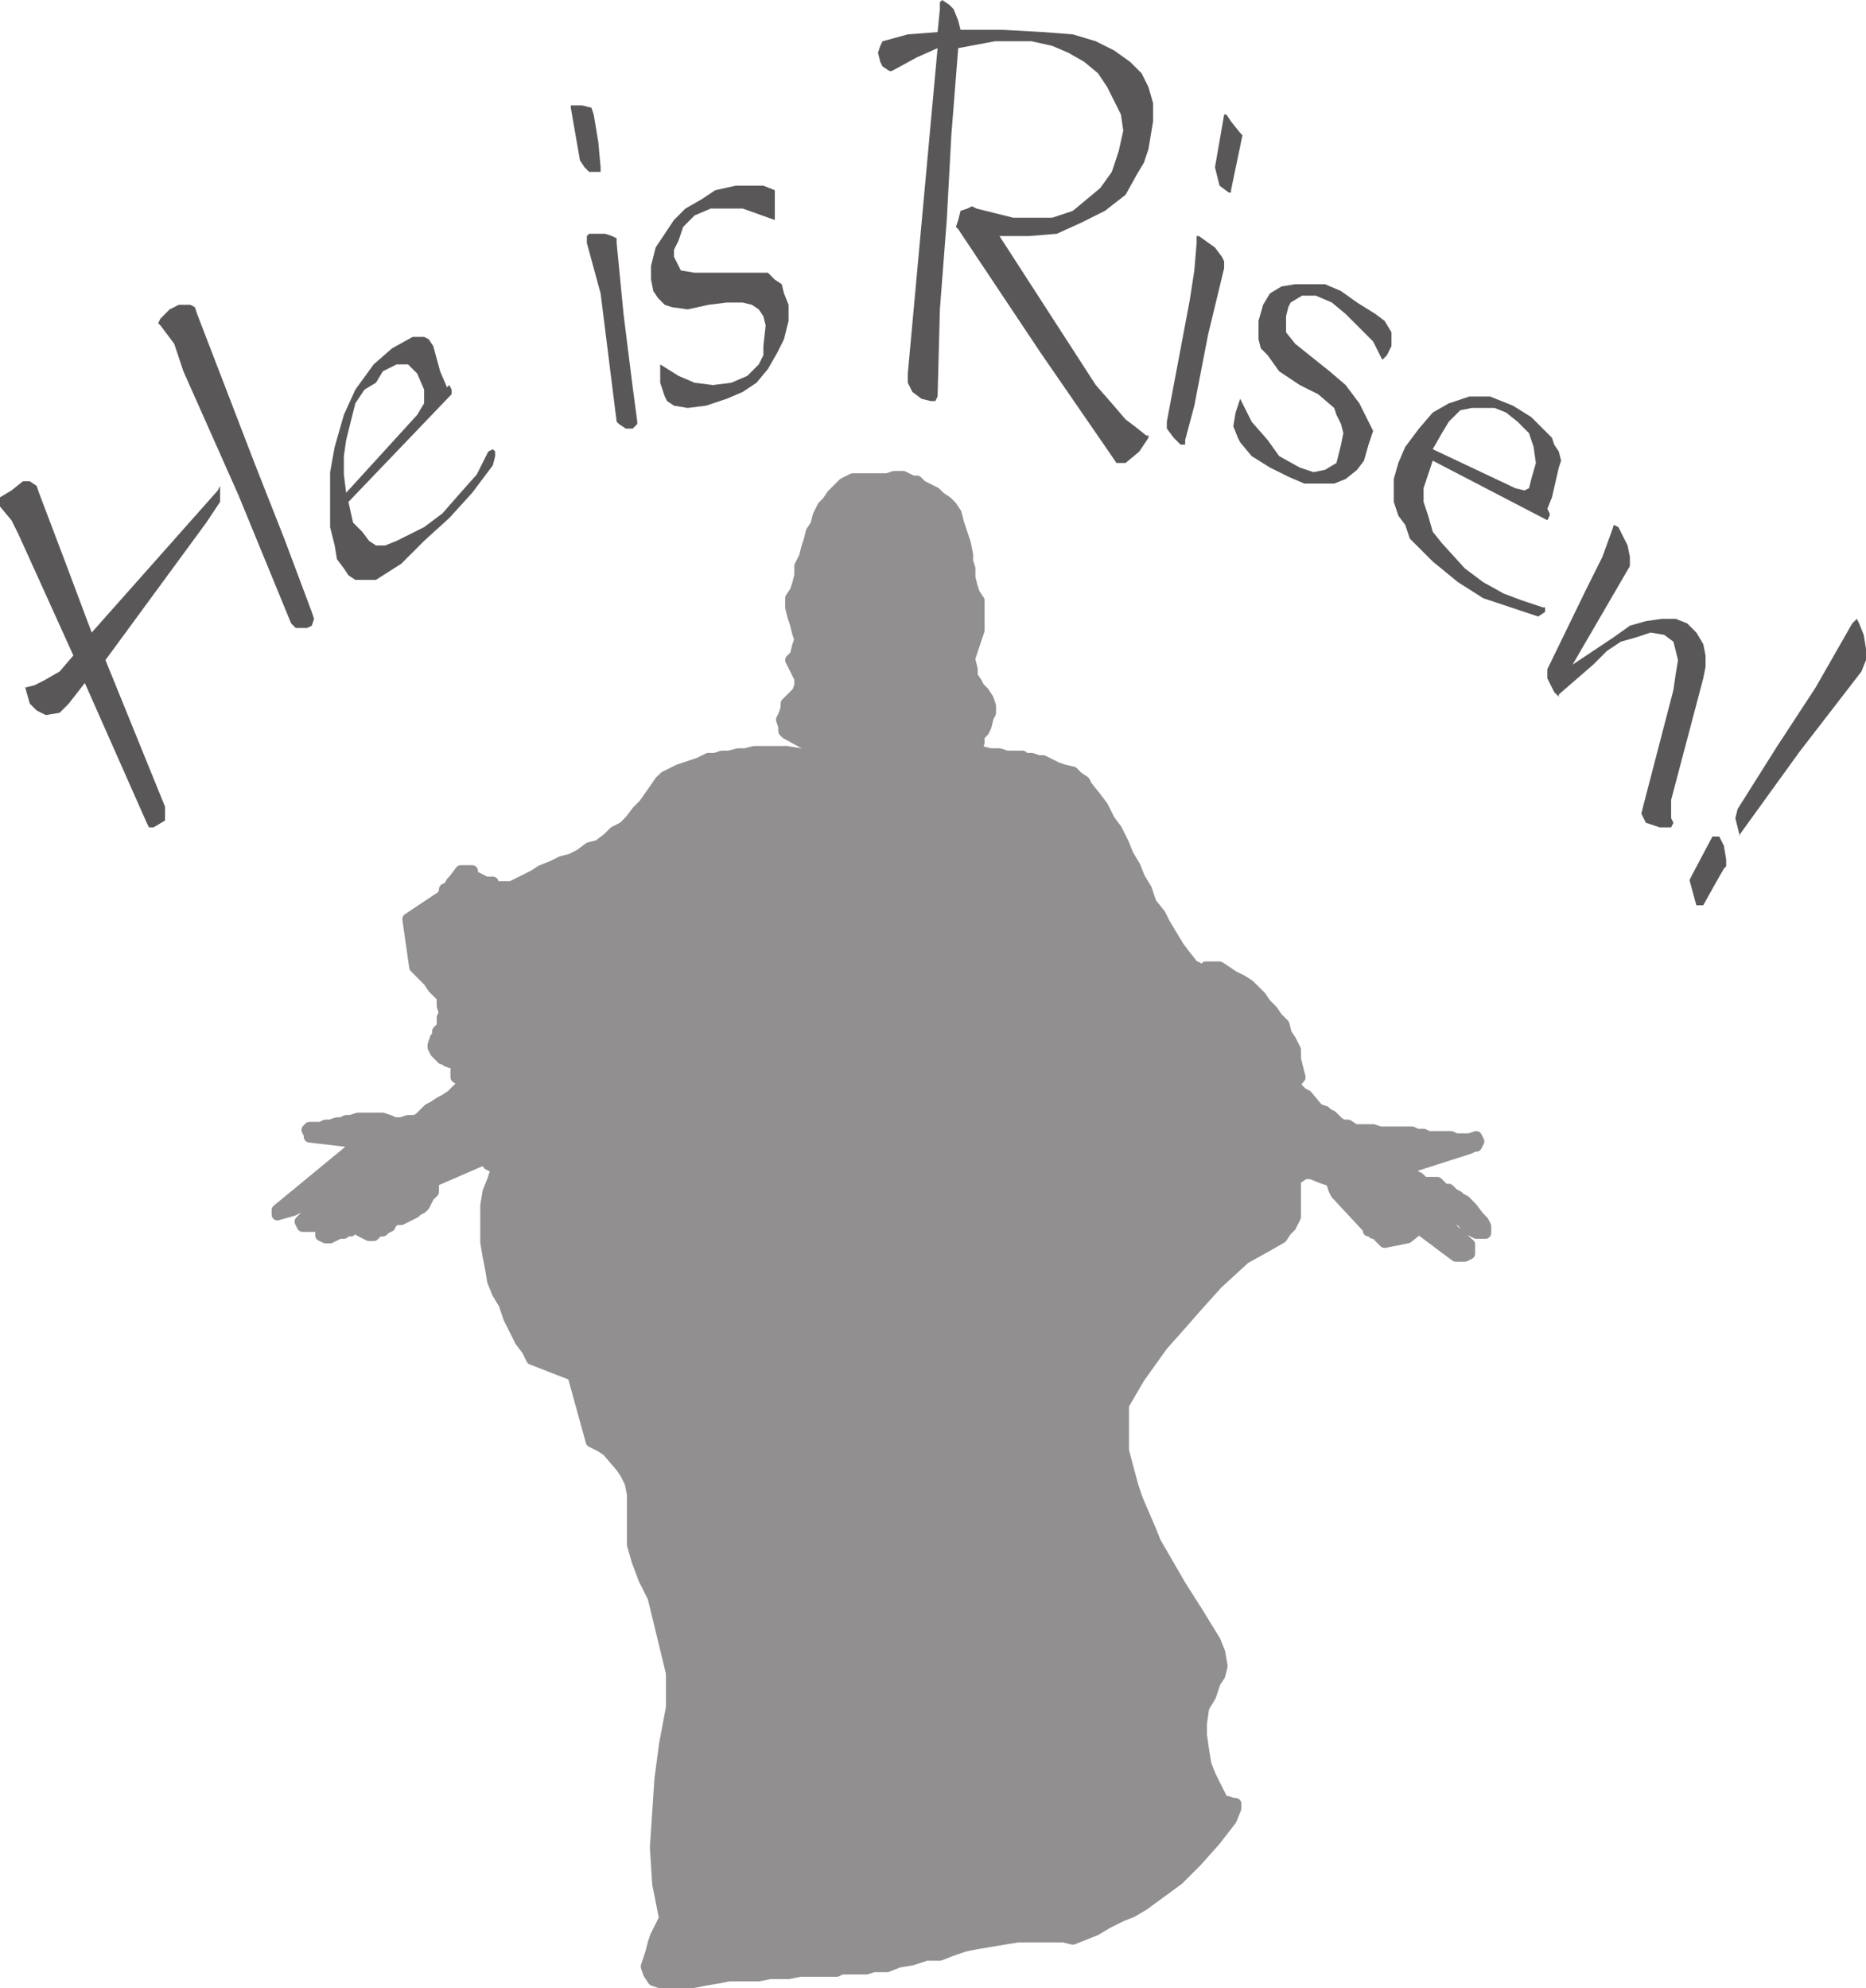 <svg xmlns="http://www.w3.org/2000/svg" width="610.5" height="650.625"><path fill="#5a5758" fill-rule="evenodd" d="m54 268.5-3.75 2.25h-1.5l-.75-1.5-20.25-45.75-5.25 6.75-3 3-4.5.75-3-1.5-2.25-2.25-1.5-5.25 3-.75 3-1.5 5.25-3 4.5-5.25-18-39.75-2.25-4.5-3.75-4.5v-3l3.75-2.25 3.75-3h2.25L12 159l.75 2.25L21 183l9 24 41.25-46.5.75-1.5v5.25L67.5 171l-33 45L54 264v4.5m48-63.75-1.5.75h-3.75l-1.5-1.5L78 162l-18-40.5-3-9-4.5-6-.75-.75.75-1.5 3-3 3-1.5h3.75l1.5.75.75 2.25 18.75 48.75L93 176.25l9 24 .75 2.25-.75 2.25m12-40.5 1.5 6.75 3 3 2.25 3 2.25 1.5h3l3.75-1.5 9-4.5 6-4.5 5.25-6 6-6.75 3.75-7.5 1.5-.75.75.75v1.5l-.75 3-6.75 9-7.5 8.25-8.25 7.5-7.5 7.5-8.25 5.25h-6.75l-2.25-1.5-1.5-2.25-2.25-3-.75-4.5-1.5-6v-18l1.5-8.25 3-10.5 3.75-8.25 6-8.25 6-5.25 6.75-3.75h3.75l1.5.75 1.5 2.25 2.25 8.25 2.25 5.25.75-.75.75 1.5v1.5L114 164.25l-.75-3-.75-6v-6l.75-5.25 3-12 3-4.5 3.75-2.25 2.25-3.75 4.5-2.25h3.75l3 3 2.25 5.25v4.5l-2.25 3.75-23.25 25.5.75 3M201.75 138l-5.25-42-4.5-16.5v-2.25l.75-.75H198l2.25.75 1.5.75v1.5l2.25 23.25 3 24 1.5 11.25v.75l-1.5 1.5h-2.25l-2.25-1.5-.75-.75m-6-81.75h-3l-1.5-1.5-1.5-2.25-3-17.25v-.75h3.75l3 .75.75 2.25 1.5 9 .75 8.25v1.5h-.75m35.25 76.5-6 .75-4.5-.75-2.25-1.5-.75-1.5-1.5-4.5v-6l6 3.75 5.25 2.25 6 .75 6-.75 5.25-2.25 3.75-3.75 1.5-3v-3l.75-6.75-.75-3-1.5-2.25-2.25-1.5-3-.75h-5.25l-6 .75-6.75 1.5-5.25-.75-2.25-.75-2.25-2.25-1.5-2.25-.75-3.75V87l1.5-6 6-9 3.75-3.75 5.25-3 4.5-3 6.75-1.5h9l3.75 1.5V72L243 68.25h-10.5l-5.25 2.25-3.75 3.75-1.5 4.5-1.5 3V84l2.25 4.5 4.5.75h24l2.25 2.25 2.25 1.5.75 3 1.5 3.75V105l-1.5 6-2.25 4.5-3 5.25-3.75 4.5-4.5 3-5.25 2.25-6.75 2.25M381.75 138l7.5-39.75 1.5-9.75.75-9v-2.25h.75L397.5 81l2.25 3 .75 1.5v2.25l-5.25 21.75-4.5 23.25-3 11.25v1.5h-1.5l-2.25-2.25-2.25-3V138M402 63l-3-2.25-1.5-6 3-17.25h.75l1.5 2.25 3 3.75.75.75-3.75 18V63H402m13.5 90-6-3.75-3.75-4.5-.75-1.5-1.5-3.75.75-4.5 1.5-4.5 3.75 7.5 5.25 6 3.75 5.25 6.75 3.75 4.5 1.5 3.75-.75 3.75-2.25 1.5-6 .75-3.75-.75-3-1.5-3-.75-2.25-5.25-4.5-6-3-6.75-4.5-3.75-5.25-2.25-2.25-.75-3v-6l1.5-5.25L415.5 96l3.75-2.25 4.5-.75h9.75l5.25 2.25L444 99l6 3.75 3 2.25 2.25 3.75v4.5l-1.5 3-1.5 1.5-3-6-9-9-4.5-3.75-5.25-2.25H426L422.25 99l-.75 1.5-.75 3v5.25l3 3.75 11.25 9 5.25 4.5 4.5 6 4.5 9-1.5 4.5-1.5 5.25-2.25 3-3.75 3-3.75 1.5h-9.75L421.5 156l-6-3m53.25-2.25-3 9v4.5l1.5 4.5 1.5 5.25 3 3.75 7.5 8.25 6 4.5 6.75 3.75 6 2.25 6.75 2.25h.75v1.5l-2.25 1.5-18-6-8.25-5.25-8.25-6.75-7.5-7.5-1.5-4.5-2.25-3-1.5-4.5v-7.5l1.5-5.25 2.25-5.25 4.5-6 4.5-5.25 5.25-3 6.75-2.25h6.75l7.5 3 6 3.75 6.75 6.75.75 2.25 1.5 2.25.75 3L510 153l-2.25 9.75-1.5 3.75.75 1.5v.75l-.75 1.5-37.5-19.5V147l3-5.25L474 138l3.75-3.75 3.75-.75h7.5l3.75 1.5 3.75 3 3.75 3.75 1.5 4.5.75 5.25-1.5 5.25-.75 3-1.5.75-3-.75-27-12.75v3.75m37.5 68.25L519 192.75l5.25-10.5 3-8.25.75-2.25 1.5.75 3 6 .75 3.75v3L514.5 217.5l13.5-9 5.25-3.75 5.25-1.5 5.25-.75h4.5L552 204l3 3 2.25 3.75.75 3.75v3.75l-.75 3.75-10.5 39.75v6l.75 1.5-.75 1.5H543l-4.5-1.5-1.5-3 .75-3 9.75-37.5.75-5.25.75-4.5-1.5-6-3-2.25-4.5-.75-4.5 1.5-5.25 1.5-4.5 3-4.5 4.5-11.25 9.75v.75l-1.5-1.5-2.25-4.5v-3m46.5 69 .75-1.5 6.75-12.75h2.25l1.5 3 .75 4.5v2.25l-.75.75-3 5.25-3.75 6.75H555l-2.25-8.25m15.75-23.25 12.75-20.25L594 225l12-21 1.5-1.5.75 1.5 1.5 3.75.75 4.5V216l-1.5 3.75L588.75 246l-19.5 27v.75l-1.5-6 .75-3m-264-133.5-3-.75-3-2.25-1.5-3v-3l9.75-106.5-6.75 3-8.25 4.5H291l-2.25-1.5-.75-1.5-.75-3L288 15l.75-1.5 8.25-2.25 9.75-.75.75-7.5V.75l.75-.75 2.25 1.5L312 3l1.5 3.75.75 3h13.5l13.5.75 9.75.75 7.5 2.25 6 3 5.25 3.75L373.5 24l2.25 4.5 1.5 5.25v6l-1.5 9-1.5 4.5L372 57l-3.75 6.75L361.5 69l-7.5 3.75-8.25 3.75-9 .75H327L358.5 126l5.25 6 4.5 5.25 3 2.25 3.75 3h.75v.75l-3 4.5-4.5 3.75h-3l-1.5-2.25-23.25-33.75-27-40.5-.75-.75.75-2.25.75-3 2.25-.75 1.5-.75 1.5.75 12 3h12.75L351 69l9-7.5 3.75-5.25L366 49.5l1.5-6.75-.75-5.25-4.5-9-3-4.5-4.5-3.75-5.25-3-5.25-2.25-6.75-1.5h-12l-12 2.25-2.25 28.5-1.5 27.75-2.25 29.25-.75 28.5-.75 1.5h-1.5"/><path fill="#918f90" fill-rule="evenodd" d="m237 365.25.75-.75v-6l-3.75-6-3-6-2.25-6.75-1.5-6-2.25-6-.75-6.75-1.5-6-.75-6-.75-7.5v-6l-1.5-13.5v-6l-1.5-7.5-.75-6.75-1.5-6-5.25 7.5-2.25 2.25-2.25 3-2.25 2.25-3 1.5-2.25 2.25-3 2.25-3 .75-3 2.25-3 1.5-3 .75-3 1.5L177 285l-2.25 1.5-7.5 3.75h-4.5l-1.5-.75v-.75H159l-4.5-2.25V285h-3.75l-2.25 3-.75.75-.75 1.5-1.5.75v.75l-.75 1.5-11.25 7.5 2.25 15.75 4.5 4.5 1.5 2.25 3 3v3l.75 2.25-.75 1.5v3l-1.5 1.5v1.5l-.75.75-.75 2.25v.75l.75 1.5 2.25 2.25h.75l.75.75 2.25.75.75.75h1.5l15.75-9 1.5-.75h4.5v.75h1.5l.75.75L189 360l-1.5 1.5-1.5 2.25-.75 1.5-4.5 4.5-2.25 1.5-3 3-2.25.75-1.5 2.25h-2.25l-1.5 1.5-2.25.75-1.5 1.5-1.5.75-1.5 4.5-1.5 3.75-.75 4.5v12l.75 4.5.75 3.75.75 4.5 1.5 3.75 2.25 3.75 1.5 4.5 3.75 7.5 2.25 3 1.5 3 13.5 5.25 6 21.75 3 1.5 2.25 1.5 4.5 5.25 1.5 2.25 1.5 3L207 489v16.5l1.5 5.25 2.25 6 3 6 6 24.75 3-15-1.5-10.5v-14.25l.75-27v-27L219.75 426l-2.25-3.75v-7.5l3-7.5 3.75-6 2.25-2.25 7.5-17.25v-3l-1.5-.75-.75-.75-.75-1.5.75-.75v-1.5h.75V372l1.5-.75 3-6"/><path fill="none" stroke="#918f90" stroke-linecap="round" stroke-linejoin="round" stroke-miterlimit="10" stroke-width="3.75" d="m237 365.25.75-.75v-6l-3.75-6-3-6-2.25-6.75-1.5-6-2.25-6-.75-6.75-1.5-6-.75-6-.75-7.5v-6l-1.5-13.5v-6l-1.5-7.5-.75-6.75-1.5-6-5.25 7.5-2.25 2.25-2.25 3-2.25 2.25-3 1.5-2.25 2.25-3 2.25-3 .75-3 2.25-3 1.5-3 .75-3 1.5L177 285l-2.25 1.5-7.5 3.75h-4.5l-1.5-.75v-.75H159l-4.5-2.25V285h-3.75l-2.25 3-.75.75-.75 1.5-1.5.75v.75l-.75 1.5-11.25 7.5 2.25 15.75 4.5 4.5 1.5 2.25 3 3v3l.75 2.25-.75 1.5v3l-1.5 1.5v1.5l-.75.75-.75 2.25v.75l.75 1.5 2.25 2.25h.75l.75.75 2.25.75.75.75h1.5l15.75-9 1.5-.75h4.5v.75h1.5l.75.75L189 360l-1.5 1.5-1.5 2.25-.75 1.5-4.5 4.5-2.25 1.5-3 3-2.25.75-1.5 2.25h-2.25l-1.5 1.5-2.25.75-1.5 1.5-1.5.75-1.5 4.5-1.5 3.75-.75 4.5v12l.75 4.5.75 3.75.75 4.5 1.5 3.75 2.25 3.75 1.5 4.5 3.75 7.5 2.25 3 1.5 3 13.5 5.25 6 21.75 3 1.5 2.25 1.5 4.5 5.25 1.5 2.25 1.5 3L207 489v16.5l1.5 5.25 2.25 6 3 6 6 24.75 3-15-1.5-10.5v-14.25l.75-27v-27L219.75 426l-2.25-3.75v-7.5l3-7.5 3.75-6 2.25-2.25 7.5-17.25v-3l-1.5-.75-.75-.75-.75-1.5.75-.75v-1.5h.75V372l1.5-.75zm0 0"/><path fill="#918f90" fill-rule="evenodd" d="M234 381.75 226.5 399l-2.25 2.25-3.75 6-3 7.5v7.5l2.25 3.75 2.25 27.75v27l-.75 27V522l1.5 10.5-3 15v11.25l-2.25 12L216 582l-1.5 22.5.75 12 2.25 11.25-3 6-.75 2.25-.75 3-1.5 4.5.75 2.25 1.5 2.25 2.25.75h10.5l3.75-.75 4.5-.75 3.75-.75h9.75l3.75-.75h6l3.75-.75h12l1.5-.75h8.25l2.25-.75h4.5L294 642l4.5-.75 4.5-1.5h4.5l3.75-1.5 4.5-1.5 3.75-.75 13.5-2.25h15l3 .75 7.5-3 3.75-2.25 4.5-2.25 3.75-1.5 3.75-2.25L385.5 615l6-6 6-6.75 5.25-6.75 1.5-3.75v-1.5h-.75l-2.25-.75h-.75l-.75-.75-3.75-7.5-1.5-3.75-.75-4.5-.75-5.25V564l.75-5.25L396 555l1.5-4.5 1.5-2.25.75-3-.75-4.5-1.5-3.75-6-9.75-5.25-8.25-8.25-14.25-1.5-3.75-4.5-10.5-1.5-4.5-3-11.25v-15l5.25-9 7.5-10.5 6-6.75 5.25-6 6.75-7.5 9-8.25L414 408l5.25-3 1.5-2.25 1.5-1.5 1.5-3v-10.5l-9.75.75h-4.5L393 387l-3.75-.75-4.5-.75-5.25-1.5-7.5-2.25-10.5-4.5-2.25-2.25-3-1.5-2.25-3-6-6-2.25-4.5-1.5 2.25-3 2.25-3.75 1.5-3.75.75h-3V372l.75 2.25.75.75v2.25l-.75.75 4.5 3.75 1.5 3-2.25-.75-.75-.75-3-1.5H234"/><path fill="none" stroke="#918f90" stroke-linecap="round" stroke-linejoin="round" stroke-miterlimit="10" stroke-width="3.75" d="M234 381.75 226.5 399l-2.25 2.25-3.75 6-3 7.5v7.5l2.25 3.75 2.25 27.75v27l-.75 27V522l1.5 10.5-3 15v11.25l-2.25 12L216 582l-1.5 22.5.75 12 2.25 11.25-3 6-.75 2.25-.75 3-1.5 4.5.75 2.25 1.5 2.25 2.25.75h10.5l3.75-.75 4.5-.75 3.75-.75h9.75l3.75-.75h6l3.75-.75h12l1.5-.75h8.25l2.25-.75h4.5L294 642l4.5-.75 4.5-1.5h4.5l3.75-1.5 4.5-1.5 3.75-.75 13.5-2.25h15l3 .75 7.5-3 3.75-2.25 4.5-2.25 3.75-1.5 3.75-2.25L385.5 615l6-6 6-6.75 5.25-6.75 1.5-3.75v-1.5h-.75l-2.25-.75h-.75l-.75-.75-3.75-7.5-1.5-3.75-.75-4.5-.75-5.25V564l.75-5.25L396 555l1.5-4.5 1.5-2.25.75-3-.75-4.5-1.5-3.75-6-9.75-5.25-8.25-8.25-14.25-1.5-3.75-4.5-10.5-1.5-4.5-3-11.25v-15l5.25-9 7.5-10.5 6-6.75 5.25-6 6.75-7.5 9-8.25L414 408l5.25-3 1.5-2.25 1.5-1.5 1.5-3v-10.5l-9.75.75h-4.5L393 387l-3.75-.75-4.5-.75-5.25-1.5-7.5-2.25-10.5-4.5-2.25-2.25-3-1.5-2.25-3-6-6-2.25-4.5-1.5 2.25-3 2.25-3.75 1.5-3.75.75h-3V372l.75 2.25.75.75v2.25l-.75.75 4.5 3.75 1.5 3-2.25-.75-.75-.75-3-1.5zm0 0"/><path fill="none" stroke="#918f90" stroke-linecap="round" stroke-linejoin="round" stroke-miterlimit="10" stroke-width="3.75" d="m356.25 596.25 1.5-.75h1.5V594l1.5-3v-.75l.75-1.5V585l-.75-6.75v-7.5l1.5-13.5 2.25-7.5 1.5-7.5v-15l-1.5-6-2.25-5.25-1.5-6-1.5-5.25-.75-6-2.25-6.75-.75-5.25-4.5-18-1.5-5.25-1.5-6-2.25-5.25-1.5-5.25-1.5-6-2.25-4.5v-3h.75l13.5 22.5 3 3h3.75l.75-.75 1.5-2.25.75-2.25V450l-.75-3-.75-2.25-.75-3-.75-2.25-1.5-3.75-.75-4.5-1.5-3-2.25-3.75v-3.75L351 409.5l-1.5-4.5-1.5-3-3-7.5-.75-3.75-3.75-7.5-3-3.75v-6l4.5-7.5-2.25 3.75"/><path fill="none" stroke="#918f90" stroke-linecap="round" stroke-linejoin="round" stroke-miterlimit="10" stroke-width="3.75" d="m356.25 596.25 1.5-.75h1.5V594l1.5-3v-.75l.75-1.5V585l-.75-6.75v-7.5l1.5-13.5 2.25-7.5 1.5-7.5v-15l-1.5-6-2.25-5.25-1.5-6-1.5-5.25-.75-6-2.25-6.75-.75-5.25-4.5-18-1.5-5.25-1.5-6-2.25-5.25-1.5-5.25-1.5-6-2.25-4.5v-3h.75l13.5 22.5 3 3h3.75l.75-.75 1.5-2.25.75-2.25V450l-.75-3-.75-2.25-.75-3-.75-2.25-1.5-3.75-.75-4.5-1.5-3-2.25-3.75v-3.75L351 409.5l-1.5-4.5-1.5-3-3-7.5-.75-3.75-3.75-7.5-3-3.75v-6l4.5-7.5-2.25 3.75"/><path fill="#918f90" fill-rule="evenodd" d="m237 365.25 53.25 2.25 40.5-.75h3.75l3-.75 4.5-1.5 2.25-2.25 1.5-2.25-3-9-3-12.75-.75-6.75 1.5-12 1.5-6.75 2.25-6.75 1.5-5.25L348 294l3-12 .75-6 .75-6.75.75-6-.75-3-.75-4.5-.75-3-3-.75-2.25-.75-4.5-2.25h-1.5l-2.25-.75h-2.25l-.75-.75h-5.25l-2.25-.75h-3l-3-.75-10.5-1.5-4.5-.75v3l-.75 1.5-3.75 3.75-4.5 2.25-6.75 2.25H288l-1.5.75H276l-1.5-.75H273l-2.25-.75-1.5-1.5-2.25-.75-1.5-.75-3-3-.75-1.5-4.5-2.25h-10.5l-3 .75h-2.25l-3 .75h-2.25l-2.25.75h-2.25l-3 1.5L222 252l-4.5 2.25-1.5 1.5 1.5 6 .75 6.75 1.5 7.5v6l1.5 13.5v6l.75 7.5.75 6 1.5 6 .75 6.75 2.25 6 1.5 6 2.25 6.75 3 6 3.75 6v6l-.75.75"/><path fill="none" stroke="#918f90" stroke-linecap="round" stroke-linejoin="round" stroke-miterlimit="10" stroke-width="3.75" d="m237 365.25 53.25 2.25 40.5-.75h3.75l3-.75 4.5-1.5 2.25-2.25 1.5-2.25-3-9-3-12.75-.75-6.75 1.5-12 1.5-6.75 2.25-6.75 1.5-5.25L348 294l3-12 .75-6 .75-6.75.75-6-.75-3-.75-4.5-.75-3-3-.75-2.25-.75-4.5-2.25h-1.5l-2.25-.75h-2.25l-.75-.75h-5.25l-2.25-.75h-3l-3-.75-10.5-1.5-4.5-.75v3l-.75 1.5-3.75 3.75-4.5 2.25-6.75 2.25H288l-1.5.75H276l-1.5-.75H273l-2.25-.75-1.5-1.5-2.25-.75-1.5-.75-3-3-.75-1.5-4.5-2.25h-10.5l-3 .75h-2.25l-3 .75h-2.25l-2.25.75h-2.25l-3 1.5L222 252l-4.5 2.25-1.5 1.5 1.5 6 .75 6.75 1.5 7.5v6l1.5 13.5v6l.75 7.5.75 6 1.5 6 .75 6.75 2.25 6 1.5 6 2.25 6.75 3 6 3.75 6v6zm0 0"/><path fill="#918f90" fill-rule="evenodd" d="m423.75 387.75-1.5-.75-2.25-2.25-1.5-.75h-2.25l-1.5-1.5-1.5-.75h-.75l-.75-.75-1.5-.75-.75-.75-2.25-.75h-.75l-3-1.5-.75-1.5-1.5-.75h-1.5l-.75-1.5h-1.5l-1.5-2.25v-1.5l-2.25-1.5v-1.5l13.5-20.25.75-1.5 1.5-.75h.75l15 8.25-1.5-6v-3l-1.5-3-1.5-2.25-.75-3-2.25-2.25-1.5-2.25-2.25-2.25-1.5-2.25-3.75-3.75-2.25-1.5-3-1.5-4.5-3h-4.5l-.75.75h-1.5l-.75-.75h-.75l-3-3.75-2.25-3-4.5-7.5-1.5-3-3-3.75-1.5-4.5-2.25-3.75-1.5-3.75-2.25-3.75-1.5-3.75-2.25-4.5-2.25-3-2.25-4.5-2.25-3-3-3.75-.75-1.5-2.25-1.5-1.5-1.5.75 3 .75 4.5.75 3-.75 6-.75 6.75-.75 6-3 12-2.25 6.75-1.5 5.25-2.25 6.75-1.5 6.75-1.5 12 .75 6.75 3 12.75 3 9 2.25 4.5 3 3 3 2.25 2.25 3.75 3 1.5 2.25 2.25 5.25 2.25 6 2.25 6.75 2.25 5.25 1.5 9 1.5 7.5.75 8.25.75h4.5l9.75-.75"/><path fill="none" stroke="#918f90" stroke-linecap="round" stroke-linejoin="round" stroke-miterlimit="10" stroke-width="3.75" d="m423.75 387.75-1.5-.75-2.25-2.25-1.5-.75h-2.25l-1.5-1.5-1.5-.75h-.75l-.75-.75-1.5-.75-.75-.75-2.25-.75h-.75l-3-1.5-.75-1.5-1.5-.75h-1.5l-.75-1.5h-1.5l-1.5-2.25v-1.5l-2.25-1.5v-1.5l13.5-20.25.75-1.5 1.5-.75h.75l15 8.25-1.5-6v-3l-1.5-3-1.5-2.25-.75-3-2.25-2.25-1.5-2.25-2.25-2.25-1.5-2.25-3.75-3.75-2.25-1.5-3-1.5-4.5-3h-4.5l-.75.75h-1.5l-.75-.75h-.75l-3-3.75-2.25-3-4.5-7.5-1.5-3-3-3.75-1.5-4.5-2.25-3.75-1.5-3.75-2.25-3.75-1.5-3.75-2.25-4.5-2.25-3-2.25-4.5-2.25-3-3-3.75-.75-1.5-2.25-1.5-1.5-1.5.75 3 .75 4.5.75 3-.75 6-.75 6.75-.75 6-3 12-2.25 6.75-1.5 5.25-2.25 6.75-1.5 6.75-1.5 12 .75 6.75 3 12.75 3 9 2.25 4.5 3 3 3 2.25 2.25 3.75 3 1.5 2.25 2.25 5.25 2.25 6 2.25 6.75 2.25 5.25 1.5 9 1.5 7.5.75 8.25.75h4.5zm0 0"/><path fill="#918f90" fill-rule="evenodd" d="M234 381.75h97.5l3 1.5.75.75 2.25.75-1.5-3-4.5-3.75-94.5.75h-3v3"/><path fill="none" stroke="#918f90" stroke-linecap="round" stroke-linejoin="round" stroke-miterlimit="10" stroke-width="3.75" d="M234 381.75h97.5l3 1.5.75.75 2.25.75-1.5-3-4.5-3.75-94.5.75h-3zm0 0"/><path fill="#918f90" fill-rule="evenodd" d="m331.5 378 .75-.75V375l-.75-.75-.75-2.25-97.5-.75-.75.75v1.5l-.75.75v.75l-.75.75.75 1.5.75.75 1.5.75h3l94.5-.75"/><path fill="none" stroke="#918f90" stroke-linecap="round" stroke-linejoin="round" stroke-miterlimit="10" stroke-width="3.75" d="m331.5 378 .75-.75V375l-.75-.75-.75-2.25-97.5-.75-.75.75v1.5l-.75.75v.75l-.75.75.75 1.5.75.75 1.5.75h3zm0 0"/><path fill="#918f90" fill-rule="evenodd" d="m237 365.25-3 6 96.75.75v-5.25l-40.5.75-53.25-2.25"/><path fill="none" stroke="#918f90" stroke-linecap="round" stroke-linejoin="round" stroke-miterlimit="10" stroke-width="3.75" d="m237 365.25-3 6 96.75.75v-5.25l-40.5.75zm0 0"/><path fill="#918f90" fill-rule="evenodd" d="M153.75 354h-1.5l-4.5 4.5-2.25 1.5-1.5.75-2.25 1.5-1.5.75-3 3-1.5.75h-2.25l-2.25.75H129l-1.5-.75-2.25-.75H117l-2.25.75h-1.5l-1.5.75h-1.5l-2.25.75h-1.5l-1.5.75h-3.75l-.75.75.75 1.5v.75l12.75 1.5h.75l1.5 1.5-25.5 21v1.5L96 396l1.5-.75 5.25-1.5v1.5l-4.5 4.5.75 1.5h3.75l6.75-3-4.5 4.5v1.5l1.5.75h1.5l3-1.5h1.5l.75-.75h1.5l.75-.75 2.25-.75v1.5l3 1.5h1.5l1.5-1.5h1.5l.75-.75 1.5-.75.75-1.5 1.5-.75h1.5l4.5-2.25.75-.75 1.5-.75.75-.75 1.5-3 1.5-1.5v-3l.75-.75 17.25-7.5.75-1.5 2.25-1.5L165 375h1.5l1.5-.75.75-.75 2.25-.75 1.5-.75 2.25-2.25 2.25-1.5 1.5-1.5 1.5-2.25 2.25-2.25.75-1.5 1.5-1.5L183 357l-.75-2.25-1.5-2.25L177 348l-3-1.5-1.5-2.25-3-1.5-11.25 6-.75 1.5-.75.75-1.5.75-1.5 2.25"/><path fill="none" stroke="#918f90" stroke-linecap="round" stroke-linejoin="round" stroke-miterlimit="10" stroke-width="3.75" d="M153.75 354h-1.5l-4.5 4.5-2.25 1.5-1.5.75-2.25 1.5-1.5.75-3 3-1.5.75h-2.25l-2.25.75H129l-1.5-.75-2.25-.75H117l-2.25.75h-1.5l-1.5.75h-1.5l-2.25.75h-1.5l-1.5.75h-3.75l-.75.75.75 1.5v.75l12.75 1.5h.75l1.5 1.5-25.5 21v1.5L96 396l1.5-.75 5.25-1.5v1.5l-4.5 4.5.75 1.5h3.75l6.75-3-4.5 4.5v1.5l1.5.75h1.5l3-1.5h1.5l.75-.75h1.5l.75-.75 2.25-.75v1.5l3 1.5h1.5l1.5-1.5h1.5l.75-.75 1.5-.75.75-1.5 1.5-.75h1.5l4.5-2.25.75-.75 1.5-.75.75-.75 1.5-3 1.5-1.5v-3l.75-.75 17.25-7.5.75-1.5 2.25-1.5L165 375h1.5l1.5-.75.75-.75 2.25-.75 1.5-.75 2.25-2.25 2.25-1.5 1.5-1.5 1.5-2.25 2.25-2.25.75-1.5 1.5-1.5L183 357l-.75-2.25-1.5-2.25L177 348l-3-1.5-1.5-2.25-3-1.5-11.25 6-.75 1.5-.75.75-1.5.75zm0 0"/><path fill="#918f90" fill-rule="evenodd" d="M316.5 245.25h3l.75-2.25v-2.25l1.5-1.5.75-1.5.75-3 .75-1.5V231l-.75-2.25-1.5-2.25-1.5-1.5-.75-1.5-1.5-2.25V219l-.75-3v-.75l3-9v-9.75l-1.5-2.25L318 192l-.75-3v-3l-.75-2.25v-2.25l-.75-3.75-2.25-6.75-.75-3-1.5-2.25-1.5-1.5-2.25-1.5-1.5-1.5-4.5-2.25-1.5-1.5h-1.5l-3-1.5h-3l-2.25.75H279l-3 1.5-3.75 3.75-1.5 2.25-1.5 1.5-1.5 3-.75 3-1.5 2.25-.75 3-.75 2.25-.75 3-1.5 3v3l-.75 3-.75 2.25-1.5 2.25v3l.75 3 .75 2.25.75 3 .75 2.25-.75 2.25-.75 3-1.5 1.5 3 6v2.25l-.75 2.25-3.75 3.75v1.5l-.75 2.25-.75 1.5.75 2.25v1.5l.75.75 8.25 4.5 1.5 3h1.5l.75-.75h.75l.75-.75 2.25-1.5.75-1.5.75-2.25V228l-1.5-3-.75-3-.75-2.25-.75-3.75 1.5-6.75v-4.5l-.75-2.25-.75-1.5-.75-2.25v-2.25l-.75-2.25v-1.5l1.5-3 1.5-2.25v-3l.75-3v-6l1.5-4.5 18-5.25 10.5 6 .75 1.5h.75l1.5.75v.75l.75.75v1.5l.75.75v.75l-.75 3v1.5l.75 3 1.5 2.25.75 3v4.5l-.75 1.5-.75 3-1.5 2.25-.75 3-1.5 1.5-.75 3.75.75 1.5.75.75v1.5l.75.75v2.25l.75 1.5v1.5l-.75 3-.75 2.25-1.5 1.5v.75l-.75 1.5-.75 4.5-.75 1.5v1.5l.75 8.25 3.75-1.5 4.5.75 6 .75"/><path fill="none" stroke="#918f90" stroke-linecap="round" stroke-linejoin="round" stroke-miterlimit="10" stroke-width="3.75" d="M316.5 245.25h3l.75-2.25v-2.25l1.5-1.5.75-1.5.75-3 .75-1.5V231l-.75-2.25-1.5-2.25-1.5-1.5-.75-1.5-1.5-2.25V219l-.75-3v-.75l3-9v-9.75l-1.5-2.25L318 192l-.75-3v-3l-.75-2.25v-2.25l-.75-3.75-2.25-6.75-.75-3-1.5-2.25-1.5-1.5-2.25-1.5-1.5-1.5-4.5-2.25-1.5-1.5h-1.5l-3-1.5h-3l-2.25.75H279l-3 1.5-3.75 3.75-1.5 2.25-1.5 1.5-1.5 3-.75 3-1.5 2.25-.75 3-.75 2.25-.75 3-1.5 3v3l-.75 3-.75 2.25-1.5 2.25v3l.75 3 .75 2.25.75 3 .75 2.25-.75 2.25-.75 3-1.5 1.5 3 6v2.25l-.75 2.25-3.75 3.75v1.5l-.75 2.25-.75 1.5.75 2.25v1.5l.75.75 8.25 4.5 1.5 3h1.5l.75-.75h.75l.75-.75 2.25-1.5.75-1.5.75-2.25V228l-1.5-3-.75-3-.75-2.25-.75-3.75 1.5-6.75v-4.5l-.75-2.25-.75-1.5-.75-2.25v-2.25l-.75-2.25v-1.5l1.5-3 1.5-2.25v-3l.75-3v-6l1.5-4.5 18-5.25 10.5 6 .75 1.5h.75l1.5.75v.75l.75.75v1.5l.75.75v.75l-.75 3v1.5l.75 3 1.5 2.25.75 3v4.5l-.75 1.5-.75 3-1.5 2.25-.75 3-1.5 1.5-.75 3.75.75 1.5.75.75v1.5l.75.75v2.25l.75 1.5v1.5l-.75 3-.75 2.25-1.5 1.5v.75l-.75 1.5-.75 4.5-.75 1.5v1.5l.75 8.25 3.75-1.5 4.5.75zm0 0"/><path fill="#918f90" fill-rule="evenodd" d="m423.75 355.5-2.25-1.5-.75-.75-1.5-.75L417 351l-.75-.75-2.25-.75-.75-.75h-1.5l-14.25 18 2.25 1.5 3.75 3.75 2.25 1.5 4.5 2.25 2.25 1.5 1.5 1.5 3 .75 2.25 1.5 2.25.75 3 .75 2.25 1.5H429l3.75 1.5 2.25.75.75.75.75 2.25.75 1.5.75.75 9.75 10.5v.75h1.5v.75h1.5v.75l2.25 2.25 7.5-1.5 3.75-3 12 9h3l1.5-.75v-3l-6.75-6-4.5-5.25 6 3h1.5l1.5.75L480 402l3 1.5h3v-2.25l-.75-1.5-1.5-1.5-2.25-3-2.25-2.25-1.5-.75-.75-.75-1.5-.75-1.5-1.5h-1.5l-2.25-2.25h-4.5l-1.5-1.5-1.5-.75-.75-.75v-2.25l18.75-6 1.5-.75h.75l.75-1.5-.75-1.5-2.25.75h-4.5l-1.5-.75h-7.5l-1.5-.75h-2.25l-1.5-.75h-10.5l-2.25-.75h-6l-2.25-1.5h-1.5l-1.5-.75-2.25-2.25-1.5-.75-.75-.75-2.25-.75-3.75-4.5-1.5-.75-2.25-2.25"/><path fill="none" stroke="#918f90" stroke-linecap="round" stroke-linejoin="round" stroke-miterlimit="10" stroke-width="3.75" d="m423.75 355.5-2.25-1.5-.75-.75-1.5-.75L417 351l-.75-.75-2.25-.75-.75-.75h-1.5l-14.25 18 2.25 1.5 3.75 3.75 2.25 1.5 4.5 2.25 2.25 1.5 1.5 1.5 3 .75 2.25 1.5 2.25.75 3 .75 2.25 1.5H429l3.75 1.5 2.25.75.75.75.75 2.25.75 1.5.75.75 9.75 10.5v.75h1.5v.75h1.5v.75l2.25 2.25 7.5-1.5 3.75-3 12 9h3l1.5-.75v-3l-6.75-6-4.5-5.25 6 3h1.5l1.5.75L480 402l3 1.5h3v-2.25l-.75-1.5-1.5-1.5-2.25-3-2.25-2.25-1.5-.75-.75-.75-1.5-.75-1.5-1.5h-1.5l-2.25-2.25h-4.5l-1.5-1.5-1.5-.75-.75-.75v-2.25l18.75-6 1.5-.75h.75l.75-1.5-.75-1.5-2.25.75h-4.5l-1.5-.75h-7.5l-1.5-.75h-2.25l-1.5-.75h-10.5l-2.25-.75h-6l-2.25-1.5h-1.5l-1.5-.75-2.25-2.25-1.5-.75-.75-.75-2.25-.75-3.75-4.5-1.5-.75zM414 342l-6.75-13.5v-.75l-.75-.75-2.25-.75h-.75l-1.5.75h-1.5l-.75.75-2.25.75-.75.75H396l-3 1.5h-.75l-.75.75h-2.25l-3-1.5-1.5-3-2.25-.75-2.25-2.25-.75-3-2.25-1.5-1.5-3-.75-2.25-2.25-2.25-3-6-1.5-2.25-.75-3-1.5-2.25-1.5-3-.75-3-1.5-2.25 1.5 2.25"/><path fill="none" stroke="#918f90" stroke-linecap="round" stroke-linejoin="round" stroke-miterlimit="10" stroke-width="3.75" d="m414 342-6.75-13.5v-.75l-.75-.75-2.25-.75h-.75l-1.5.75h-1.5l-.75.75-2.25.75-.75.75H396l-3 1.5h-.75l-.75.75h-2.25l-3-1.5-1.5-3-2.25-.75-2.25-2.25-.75-3-2.25-1.5-1.5-3-.75-2.25-2.25-2.25-3-6-1.5-2.25-.75-3-1.5-2.25-1.5-3-.75-3-1.5-2.25 1.5 2.25"/><path fill="#918f90" fill-rule="evenodd" d="m270.75 216 1.5-.75.75-1.5V213l1.5-1.5 1.5-.75.75-.75 1.5-.75h3l3 3 12.75-4.5h1.5l5.25 3 .75-4.5 1.5-1.5.75-2.25 1.5-2.25.75-3 .75-1.5v-5.25l-.75-2.25-1.5-3-.75-2.25v-2.25l.75-2.25v-.75l-.75-.75v-1.5L306 174l-1.5-.75-1.5-1.5-10.5-6-18 5.25-.75 1.5-.75 3v6l-.75 3v3l-1.5 2.25-1.5 3v1.5l.75 2.25v2.25l.75 2.25.75 1.5.75 2.25v4.5l-1.5 6.75"/><path fill="none" stroke="#918f90" stroke-linecap="round" stroke-linejoin="round" stroke-miterlimit="10" stroke-width="3.75" d="m270.75 216 1.5-.75.75-1.5V213l1.5-1.5 1.5-.75.75-.75 1.5-.75h3l3 3 12.75-4.5h1.5l5.25 3 .75-4.5 1.5-1.5.75-2.25 1.5-2.25.75-3 .75-1.5v-5.25l-.75-2.25-1.5-3-.75-2.25v-2.25l.75-2.25v-.75l-.75-.75v-1.5L306 174l-1.5-.75-1.5-1.5-10.5-6-18 5.25-.75 1.5-.75 3v6l-.75 3v3l-1.5 2.25-1.5 3v1.5l.75 2.25v2.25l.75 2.25.75 1.5.75 2.25v4.5zm0 0"/><path fill="#918f90" fill-rule="evenodd" d="m306 243.75-3.75 1.5-.75 1.5-.75.75-2.25 1.5-6 3h-2.25l-.75.75h-2.25l-1.5.75h-1.5l-5.25-.75-4.5-.75-4.5-3-3-1.5-9.75-1.5 4.5 2.25.75 1.5 3 3 1.5.75 2.25.75 1.5.75 2.25 1.5h1.5l1.5.75h10.5l1.5-.75h2.25l6.75-2.25 4.5-2.25 3.75-3.75.75-1.5v-3"/><path fill="none" stroke="#918f90" stroke-linecap="round" stroke-linejoin="round" stroke-miterlimit="10" stroke-width="3.75" d="m306 243.75-3.75 1.5-.75 1.5-.75.75-2.25 1.5-6 3h-2.25l-.75.75h-2.25l-1.5.75h-1.5l-5.25-.75-4.5-.75-4.5-3-3-1.5-9.75-1.5 4.5 2.25.75 1.5 3 3 1.5.75 2.25.75 1.5.75 2.25 1.5h1.5l1.5.75h10.5l1.5-.75h2.25l6.75-2.25 4.5-2.25 3.75-3.75.75-1.5zm0 0"/><path fill="#918f90" fill-rule="evenodd" d="m426.75 384-3-1.5-4.5-1.5-2.25-1.5-3-.75-1.5-1.5-2.25-1.5-4.5-2.25-2.25-1.5-3.75-3.75-2.25-1.5 14.25-18h1.5l.75.75 2.25.75.75.75 2.25 1.5 1.5.75 2.25 2.25 2.25-3-15-8.25h-.75l-1.5.75-.75 1.5-13.5 20.25v1.5l2.25 1.5v1.5l1.5 2.25h1.5l.75 1.5h1.5l1.5.75.75 1.5 3 1.5h.75l2.25.75.75.75 1.5.75.75.75h.75l1.5.75 1.5 1.5h2.25l1.5.75 2.25 2.25 4.5-3"/><path fill="none" stroke="#918f90" stroke-linecap="round" stroke-linejoin="round" stroke-miterlimit="10" stroke-width="3.75" d="m426.75 384-3-1.5-4.5-1.5-2.25-1.5-3-.75-1.5-1.5-2.25-1.5-4.5-2.25-2.25-1.5-3.75-3.75-2.25-1.5 14.25-18h1.5l.75.75 2.25.75.75.75 2.25 1.5 1.5.75 2.25 2.25 2.25-3-15-8.25h-.75l-1.5.75-.75 1.5-13.5 20.25v1.5l2.25 1.5v1.5l1.5 2.25h1.5l.75 1.5h1.5l1.5.75.75 1.5 3 1.5h.75l2.25.75.75.75 1.5.75.75.75h.75l1.5.75 1.5 1.5h2.25l1.5.75 2.25 2.25zm-220.5-87.75h.75v3l-.75.75-3.75.75-3 .75-3 1.5-1.5 2.25-2.25 1.5-1.5 2.25-2.25 3-3 4.5-1.5 3-2.25 2.25-1.5 3-2.25 1.5-2.25 2.25-6 3-.75.75-3 6.75 3-6.75"/><path fill="none" stroke="#918f90" stroke-linecap="round" stroke-linejoin="round" stroke-miterlimit="10" stroke-width="3.75" d="M206.25 296.25h.75v3l-.75.75-3.75.75-3 .75-3 1.5-1.5 2.25-2.25 1.5-1.5 2.25-2.25 3-3 4.5-1.5 3-2.25 2.25-1.5 3-2.25 1.5-2.25 2.25-6 3-.75.75-3 6.75 3-6.75"/><path fill="#918f90" fill-rule="evenodd" d="m162.75 381.75 1.5-.75 1.5-1.5 1.5-.75 4.5-1.5 1.5-2.25 1.5-.75 2.25-1.5 1.5-1.5 2.25-.75 3-3.75 1.5-1.5.75-1.5 1.5-2.25 1.5-1.5-14.25-18.75-.75-1.5h-1.5V339h-5.25l-.75.75-15.75 9-1.5 1.5v2.25l2.25 1.5h2.25l1.5-2.25 2.25-.75v-.75l.75-1.5 11.25-6 3 1.5 1.5 2.25 3 1.5 3.75 4.5 1.5 2.25.75 2.25 1.5 3-1.5.75-.75 1.5-2.25 2.25-1.5 2.25-1.5 1.5-2.25 1.5-2.25 2.25-1.5.75-2.25.75-.75.75-1.5.75H165l-2.25.75-2.25 1.5-.75 1.5V381l1.5.75h1.5"/><path fill="none" stroke="#918f90" stroke-linecap="round" stroke-linejoin="round" stroke-miterlimit="10" stroke-width="3.75" d="m162.75 381.75 1.5-.75 1.5-1.5 1.5-.75 4.5-1.5 1.5-2.25 1.5-.75 2.25-1.5 1.5-1.5 2.25-.75 3-3.75 1.5-1.5.75-1.5 1.5-2.25 1.5-1.5-14.25-18.75-.75-1.5h-1.5V339h-5.25l-.75.75-15.75 9-1.5 1.5v2.25l2.25 1.5h2.25l1.5-2.25 2.25-.75v-.75l.75-1.5 11.25-6 3 1.5 1.5 2.25 3 1.5 3.75 4.5 1.5 2.25.75 2.25 1.5 3-1.5.75-.75 1.5-2.25 2.25-1.5 2.25-1.5 1.5-2.25 1.5-2.25 2.25-1.5.75-2.25.75-.75.75-1.5.75H165l-2.25.75-2.25 1.5-.75 1.5V381l1.5.75zm0 0"/><path fill="#918f90" fill-rule="evenodd" d="M274.5 236.25v.75l.75 1.5h.75l.75.75.75 1.5h4.5l.75-1.5.75-.75h.75v-.75l.75-.75v-.75l1.5-1.5 1.5.75 2.25 3h1.5l1.5.75.75.75 1.5.75 1.5-.75v-.75l2.25-1.5 1.5-.75h.75v-1.5l.75-1.5.75-4.5.75-1.5v-.75l1.5-1.5.75-2.25.75-3V219l-.75-1.5v-2.25l-.75-.75V213l-1.5-2.25-5.25-3H297l-12.75 4.5-.75-1.5h-.75l-1.5-1.5h-3l-1.5.75-.75.75-1.5.75-1.5 1.5v.75l-.75 1.5-1.5.75.75 3.75.75 2.25.75 3 1.5 3v8.25"/><path fill="none" stroke="#918f90" stroke-linecap="round" stroke-linejoin="round" stroke-miterlimit="10" stroke-width="3.75" d="M274.5 236.25v.75l.75 1.5h.75l.75.75.75 1.5h4.5l.75-1.5.75-.75h.75v-.75l.75-.75v-.75l1.5-1.5 1.5.75 2.25 3h1.5l1.5.75.75.75 1.5.75 1.5-.75v-.75l2.25-1.5 1.5-.75h.75v-1.5l.75-1.5.75-4.5.75-1.5v-.75l1.5-1.5.75-2.25.75-3V219l-.75-1.5v-2.25l-.75-.75V213l-1.5-2.25-5.25-3H297l-12.75 4.5-.75-1.5h-.75l-1.5-1.5h-3l-1.5.75-.75.75-1.5.75-1.5 1.5v.75l-.75 1.5-1.5.75.75 3.75.75 2.25.75 3 1.5 3zm0 0"/><path fill="#918f90" fill-rule="evenodd" d="m267 247.5 3 1.5 4.5 3 4.5.75 5.25.75h1.5l1.5-.75h2.25l.75-.75h2.25l6-3 2.25-1.5.75-.75.75-1.5-.75-8.25h-.75l-1.5.75-2.25 1.5v.75l-1.5.75-1.5-.75-.75-.75h-1.5L288 235.5l-1.5-.75-1.5 1.5v.75l-.75.75v.75l-.75.75h-.75l-.75 1.5h-4.5l-.75-1.5-.75-.75h-.75l-.75-1.5v-.75 4.5l-.75 2.25-.75 1.5-2.25 1.5-.75.75h-.75l-.75.75H267"/><path fill="none" stroke="#918f90" stroke-linecap="round" stroke-linejoin="round" stroke-miterlimit="10" stroke-width="3.75" d="m267 247.5 3 1.5 4.5 3 4.5.75 5.25.75h1.5l1.5-.75h2.25l.75-.75h2.25l6-3 2.25-1.5.75-.75.75-1.5-.75-8.25h-.75l-1.5.75-2.25 1.5v.75l-1.5.75-1.5-.75-.75-.75h-1.5L288 235.5l-1.5-.75-1.5 1.5v.75l-.75.75v.75l-.75.75h-.75l-.75 1.5h-4.5l-.75-1.5-.75-.75h-.75l-.75-1.5v-.75 4.5l-.75 2.25-.75 1.5-2.25 1.5-.75.75h-.75l-.75.75zm0 0"/></svg>

